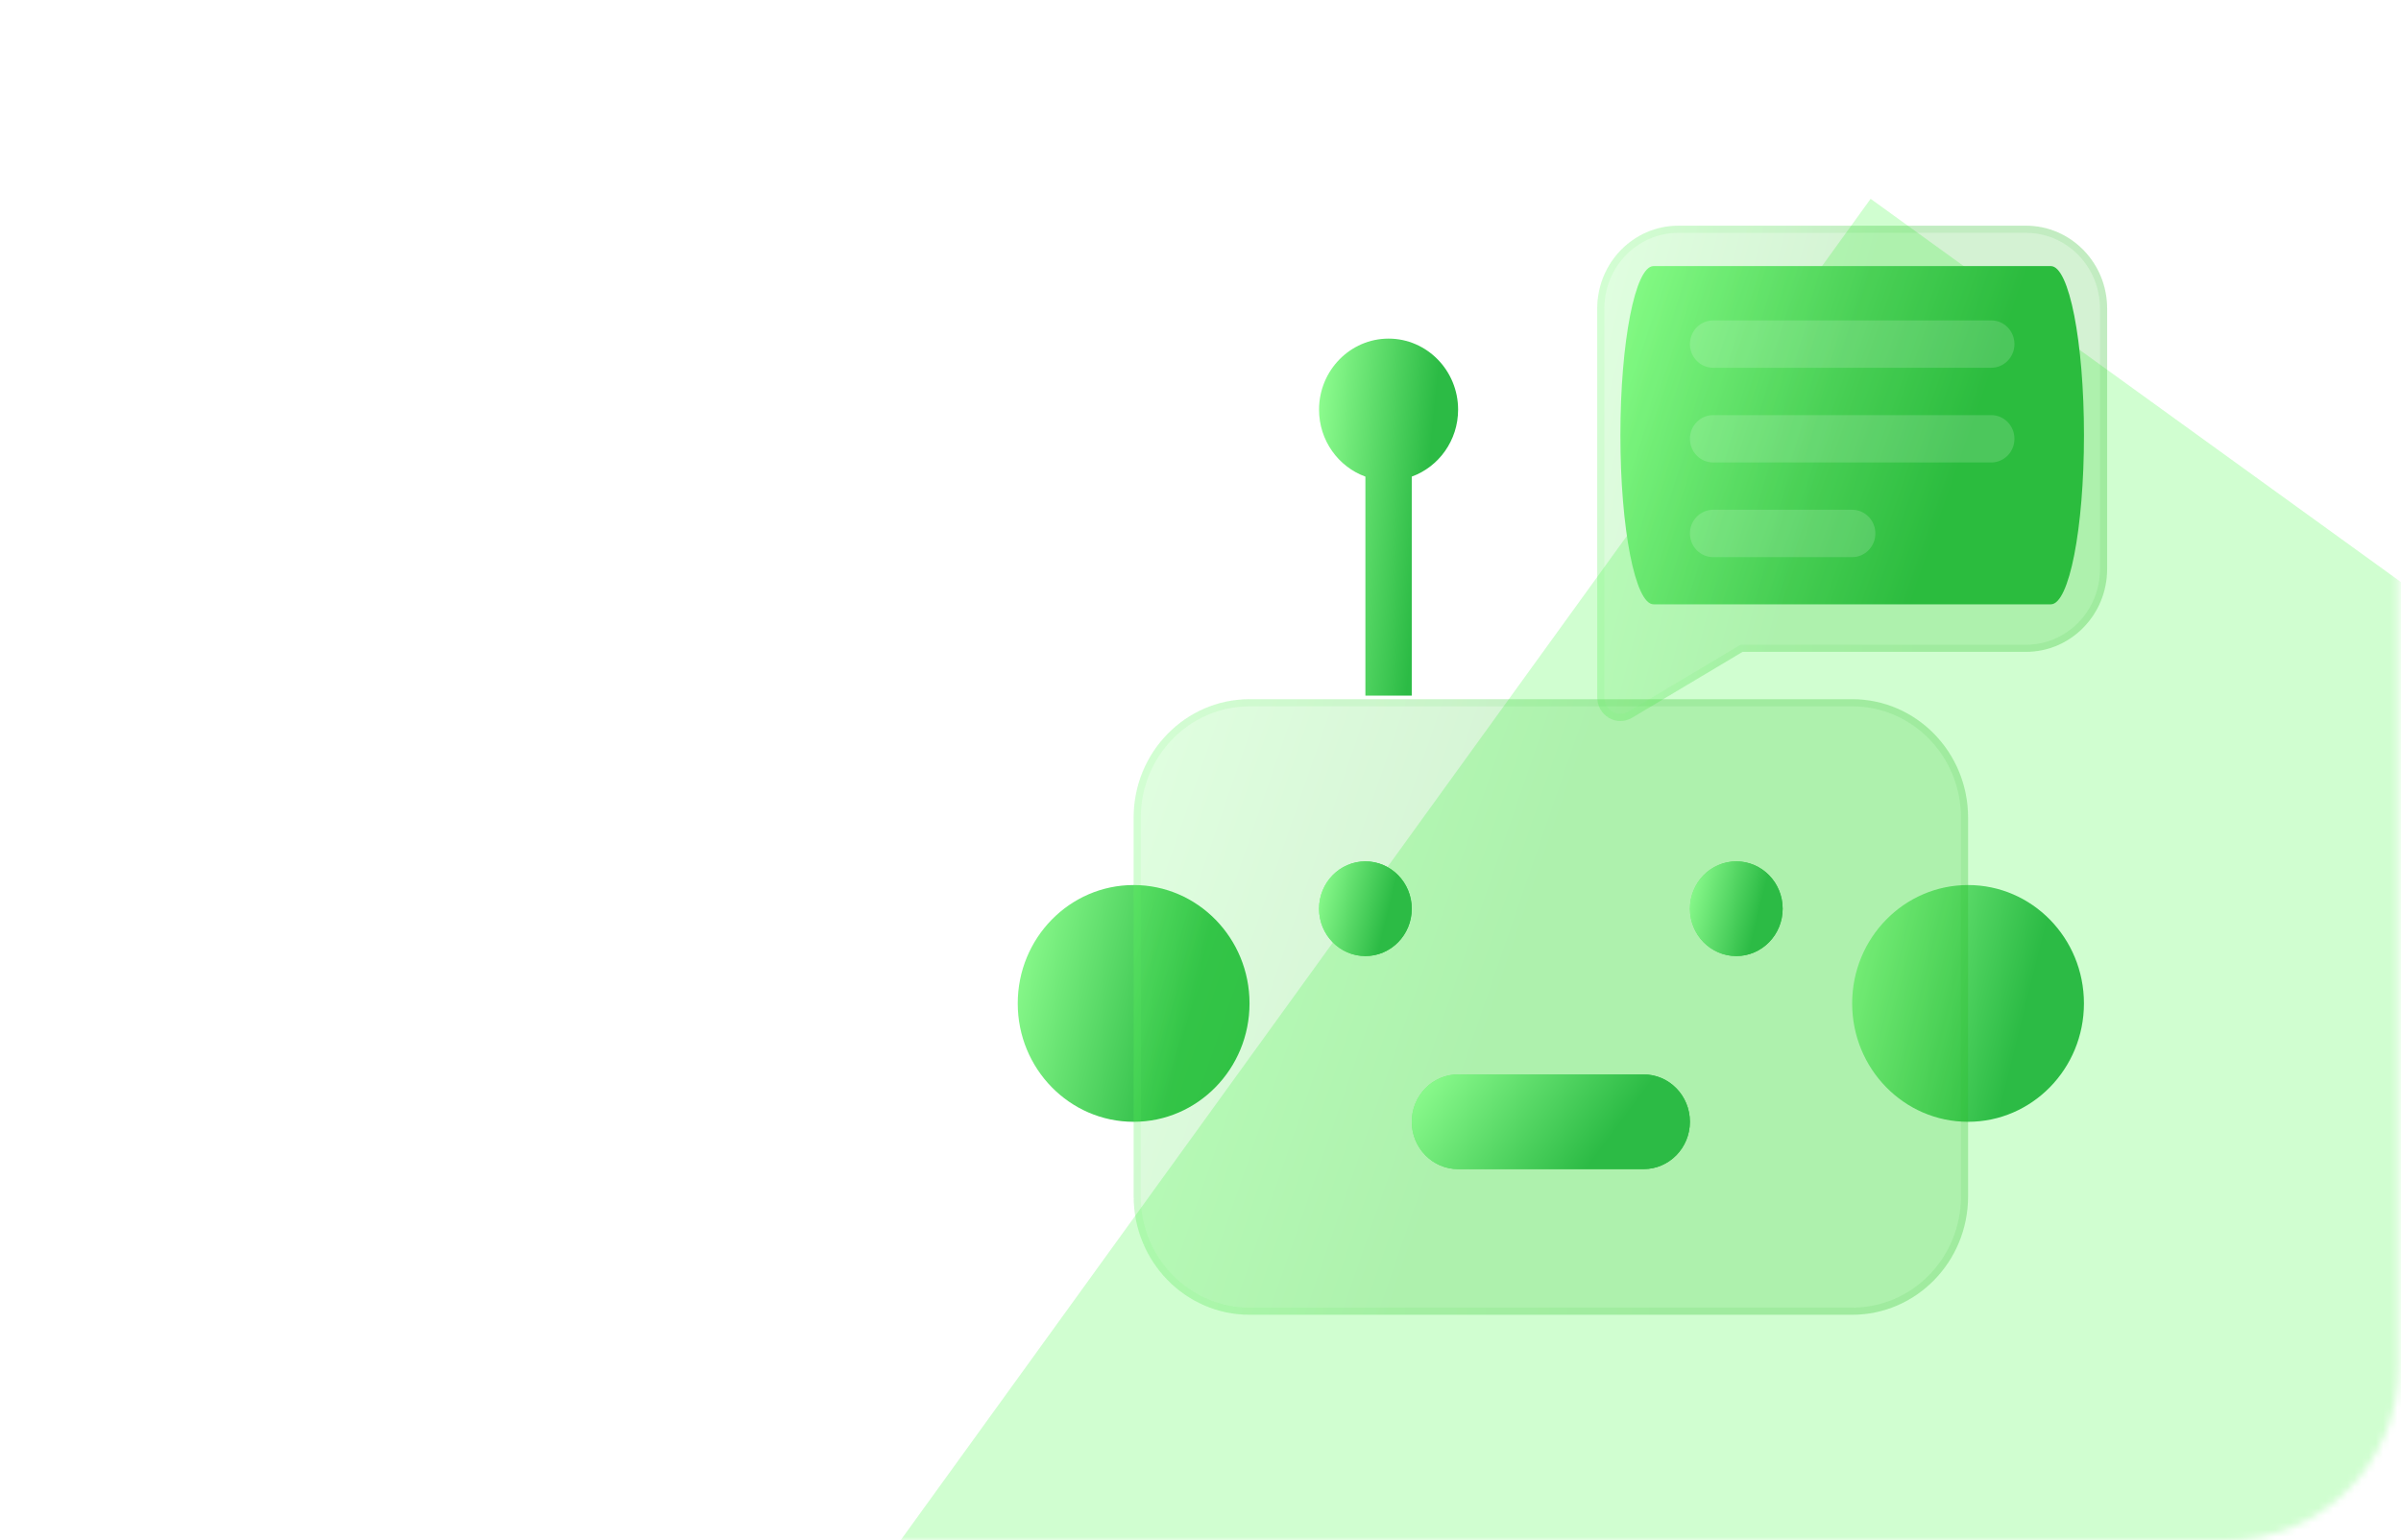 <svg width="335" height="215" viewBox="0 0 335 215" fill="none" xmlns="http://www.w3.org/2000/svg">
  <mask id="mask0_3255_54" style="mask-type:alpha" maskUnits="userSpaceOnUse" x="0" y="0" width="335" height="215">
    <path d="M310.54 0.938H24.12C10.799 0.938 0 11.736 0 25.057V190.88C0 204.201 10.799 214.999 24.12 214.999H310.54C323.861 214.999 334.66 204.201 334.66 190.88V25.057C334.66 11.736 323.861 0.938 310.54 0.938Z" fill="white"/>
  </mask>
  <g mask="url(#mask0_3255_54)">
    <path d="M261 27.749L112.081 233.754L245.788 330.41L394.707 124.404L261 27.749Z" fill="#D0FED0"/>
  </g>
  <path d="M274.592 156.568C283.523 156.568 290.762 149.17 290.762 140.046C290.762 130.921 283.523 123.524 274.592 123.524C265.662 123.524 258.422 130.921 258.422 140.046C258.422 149.17 265.662 156.568 274.592 156.568Z" fill="url(#paint0_linear_3255_54)"/>
  <path d="M158.17 156.568C167.101 156.568 174.34 149.17 174.34 140.046C174.34 130.921 167.101 123.524 158.17 123.524C149.24 123.524 142 130.921 142 140.046C142 149.17 149.24 156.568 158.17 156.568Z" fill="url(#paint1_linear_3255_54)"/>
  <path fill-rule="evenodd" clip-rule="evenodd" d="M190.507 66.52C186.743 65.156 184.039 61.481 184.039 57.173C184.039 51.708 188.392 47.26 193.741 47.26C199.09 47.26 203.443 51.708 203.443 57.173C203.443 61.481 200.74 65.156 196.975 66.52V97.09H190.507V66.52Z" fill="url(#paint2_linear_3255_54)"/>
  <path d="M190.507 133.437C194.079 133.437 196.975 130.478 196.975 126.828C196.975 123.178 194.079 120.219 190.507 120.219C186.935 120.219 184.039 123.178 184.039 126.828C184.039 130.478 186.935 133.437 190.507 133.437Z" fill="url(#paint3_linear_3255_54)"/>
  <path d="M229.317 149.954H203.445C199.872 149.954 196.977 152.912 196.977 156.562C196.977 160.212 199.872 163.171 203.445 163.171H229.317C232.889 163.171 235.785 160.212 235.785 156.562C235.785 152.912 232.889 149.954 229.317 149.954Z" fill="url(#paint4_linear_3255_54)"/>
  <path d="M242.257 133.437C245.829 133.437 248.725 130.478 248.725 126.828C248.725 123.178 245.829 120.219 242.257 120.219C238.685 120.219 235.789 123.178 235.789 126.828C235.789 130.478 238.685 133.437 242.257 133.437Z" fill="url(#paint5_linear_3255_54)"/>
  <g filter="url(#filter0_bi_3255_54)">
    <path d="M158.172 113.608C158.172 104.485 165.413 97.086 174.342 97.086H258.427C267.356 97.086 274.597 104.485 274.597 113.608V166.478C274.597 175.601 267.356 183 258.427 183H174.342C165.413 183 158.172 175.601 158.172 166.478V113.608Z" fill="url(#paint6_linear_3255_54)" fill-opacity="0.2"/>
    <path d="M158.672 113.608C158.672 104.751 165.699 97.586 174.342 97.586H258.427C267.07 97.586 274.097 104.751 274.097 113.608V166.478C274.097 175.335 267.07 182.5 258.427 182.5H174.342C165.699 182.5 158.672 175.335 158.672 166.478V113.608Z" stroke="url(#paint7_linear_3255_54)" stroke-opacity="0.1"/>
  </g>
  <path d="M286.147 37.138H230.706C228.154 37.138 226.086 47.706 226.086 60.741C226.086 73.776 228.154 84.344 230.706 84.344H286.147C288.698 84.344 290.767 73.776 290.767 60.741C290.767 47.706 288.698 37.138 286.147 37.138Z" fill="url(#paint8_linear_3255_54)"/>
  <g filter="url(#filter1_bi_3255_54)">
    <path d="M282.681 31H234.171C227.919 31 222.852 36.178 222.852 42.565V96.823C222.852 98.006 223.469 99.097 224.475 99.688C224.973 99.982 225.529 100.128 226.086 100.128C226.648 100.128 227.214 99.975 227.716 99.675L243.132 90.479H282.681C288.933 90.479 294 85.301 294 78.913V42.565C294 36.178 288.933 31 282.681 31Z" fill="url(#paint9_linear_3255_54)" fill-opacity="0.2"/>
    <path d="M224.729 99.257L224.729 99.257C223.878 98.757 223.352 97.832 223.352 96.823V42.565C223.352 36.444 228.206 31.5 234.171 31.5H282.681C288.647 31.5 293.5 36.444 293.5 42.565V78.913C293.5 85.035 288.647 89.979 282.681 89.979H243.132H242.994L242.876 90.049L227.459 99.245L227.458 99.246C227.036 99.5 226.559 99.627 226.086 99.627C225.617 99.627 225.149 99.505 224.729 99.257Z" stroke="url(#paint10_linear_3255_54)" stroke-opacity="0.1"/>
  </g>
  <path d="M190.507 133.437C194.079 133.437 196.975 130.478 196.975 126.828C196.975 123.178 194.079 120.219 190.507 120.219C186.935 120.219 184.039 123.178 184.039 126.828C184.039 130.478 186.935 133.437 190.507 133.437Z" fill="url(#paint11_linear_3255_54)"/>
  <path d="M229.317 149.954H203.445C199.872 149.954 196.977 152.912 196.977 156.562C196.977 160.212 199.872 163.171 203.445 163.171H229.317C232.889 163.171 235.785 160.212 235.785 156.562C235.785 152.912 232.889 149.954 229.317 149.954Z" fill="url(#paint12_linear_3255_54)"/>
  <path d="M242.257 133.437C245.829 133.437 248.725 130.478 248.725 126.828C248.725 123.178 245.829 120.219 242.257 120.219C238.685 120.219 235.789 123.178 235.789 126.828C235.789 130.478 238.685 133.437 242.257 133.437Z" fill="url(#paint13_linear_3255_54)"/>
  <g filter="url(#filter2_i_3255_54)">
    <path d="M258.427 70.649H239.023C237.237 70.649 235.789 72.128 235.789 73.953C235.789 75.778 237.237 77.257 239.023 77.257H258.427C260.214 77.257 261.661 75.778 261.661 73.953C261.661 72.128 260.214 70.649 258.427 70.649Z" fill="white" fill-opacity="0.16"/>
  </g>
  <g filter="url(#filter3_i_3255_54)">
    <path d="M277.832 44.219H239.023C237.237 44.219 235.789 45.698 235.789 47.523C235.789 49.348 237.237 50.828 239.023 50.828H277.832C279.618 50.828 281.066 49.348 281.066 47.523C281.066 45.698 279.618 44.219 277.832 44.219Z" fill="white" fill-opacity="0.16"/>
  </g>
  <g filter="url(#filter4_i_3255_54)">
    <path d="M277.832 57.438H239.023C237.237 57.438 235.789 58.917 235.789 60.742C235.789 62.567 237.237 64.046 239.023 64.046H277.832C279.618 64.046 281.066 62.567 281.066 60.742C281.066 58.917 279.618 57.438 277.832 57.438Z" fill="white" fill-opacity="0.16"/>
  </g>
  <defs>
    <filter id="filter0_bi_3255_54" x="155.172" y="94.086" width="122.426" height="91.914" filterUnits="userSpaceOnUse" color-interpolation-filters="sRGB">
      <feFlood flood-opacity="0" result="BackgroundImageFix"/>
      <feGaussianBlur in="BackgroundImageFix" stdDeviation="1.5"/>
      <feComposite in2="SourceAlpha" operator="in" result="effect1_backgroundBlur_3255_54"/>
      <feBlend mode="normal" in="SourceGraphic" in2="effect1_backgroundBlur_3255_54" result="shape"/>
      <feColorMatrix in="SourceAlpha" type="matrix" values="0 0 0 0 0 0 0 0 0 0 0 0 0 0 0 0 0 0 127 0" result="hardAlpha"/>
      <feOffset dy="0.5"/>
      <feGaussianBlur stdDeviation="1"/>
      <feComposite in2="hardAlpha" operator="arithmetic" k2="-1" k3="1"/>
      <feColorMatrix type="matrix" values="0 0 0 0 1 0 0 0 0 1 0 0 0 0 1 0 0 0 0.4 0"/>
      <feBlend mode="normal" in2="shape" result="effect2_innerShadow_3255_54"/>
    </filter>
    <filter id="filter1_bi_3255_54" x="219.852" y="28" width="77.149" height="75.127" filterUnits="userSpaceOnUse" color-interpolation-filters="sRGB">
      <feFlood flood-opacity="0" result="BackgroundImageFix"/>
      <feGaussianBlur in="BackgroundImageFix" stdDeviation="1.5"/>
      <feComposite in2="SourceAlpha" operator="in" result="effect1_backgroundBlur_3255_54"/>
      <feBlend mode="normal" in="SourceGraphic" in2="effect1_backgroundBlur_3255_54" result="shape"/>
      <feColorMatrix in="SourceAlpha" type="matrix" values="0 0 0 0 0 0 0 0 0 0 0 0 0 0 0 0 0 0 127 0" result="hardAlpha"/>
      <feOffset dy="0.5"/>
      <feGaussianBlur stdDeviation="1"/>
      <feComposite in2="hardAlpha" operator="arithmetic" k2="-1" k3="1"/>
      <feColorMatrix type="matrix" values="0 0 0 0 1 0 0 0 0 1 0 0 0 0 1 0 0 0 0.4 0"/>
      <feBlend mode="normal" in2="shape" result="effect2_innerShadow_3255_54"/>
    </filter>
    <filter id="filter2_i_3255_54" x="235.789" y="70.649" width="25.873" height="7.109" filterUnits="userSpaceOnUse" color-interpolation-filters="sRGB">
      <feFlood flood-opacity="0" result="BackgroundImageFix"/>
      <feBlend mode="normal" in="SourceGraphic" in2="BackgroundImageFix" result="shape"/>
      <feColorMatrix in="SourceAlpha" type="matrix" values="0 0 0 0 0 0 0 0 0 0 0 0 0 0 0 0 0 0 127 0" result="hardAlpha"/>
      <feOffset dy="0.5"/>
      <feGaussianBlur stdDeviation="0.25"/>
      <feComposite in2="hardAlpha" operator="arithmetic" k2="-1" k3="1"/>
      <feColorMatrix type="matrix" values="0 0 0 0 1 0 0 0 0 1 0 0 0 0 1 0 0 0 0.4 0"/>
      <feBlend mode="normal" in2="shape" result="effect1_innerShadow_3255_54"/>
    </filter>
    <filter id="filter3_i_3255_54" x="235.789" y="44.219" width="45.276" height="7.109" filterUnits="userSpaceOnUse" color-interpolation-filters="sRGB">
      <feFlood flood-opacity="0" result="BackgroundImageFix"/>
      <feBlend mode="normal" in="SourceGraphic" in2="BackgroundImageFix" result="shape"/>
      <feColorMatrix in="SourceAlpha" type="matrix" values="0 0 0 0 0 0 0 0 0 0 0 0 0 0 0 0 0 0 127 0" result="hardAlpha"/>
      <feOffset dy="0.5"/>
      <feGaussianBlur stdDeviation="0.25"/>
      <feComposite in2="hardAlpha" operator="arithmetic" k2="-1" k3="1"/>
      <feColorMatrix type="matrix" values="0 0 0 0 1 0 0 0 0 1 0 0 0 0 1 0 0 0 0.4 0"/>
      <feBlend mode="normal" in2="shape" result="effect1_innerShadow_3255_54"/>
    </filter>
    <filter id="filter4_i_3255_54" x="235.789" y="57.438" width="45.276" height="7.109" filterUnits="userSpaceOnUse" color-interpolation-filters="sRGB">
      <feFlood flood-opacity="0" result="BackgroundImageFix"/>
      <feBlend mode="normal" in="SourceGraphic" in2="BackgroundImageFix" result="shape"/>
      <feColorMatrix in="SourceAlpha" type="matrix" values="0 0 0 0 0 0 0 0 0 0 0 0 0 0 0 0 0 0 127 0" result="hardAlpha"/>
      <feOffset dy="0.5"/>
      <feGaussianBlur stdDeviation="0.25"/>
      <feComposite in2="hardAlpha" operator="arithmetic" k2="-1" k3="1"/>
      <feColorMatrix type="matrix" values="0 0 0 0 1 0 0 0 0 1 0 0 0 0 1 0 0 0 0.4 0"/>
      <feBlend mode="normal" in2="shape" result="effect1_innerShadow_3255_54"/>
    </filter>
    <linearGradient id="paint0_linear_3255_54" x1="258.422" y1="123.524" x2="296.615" y2="133.016" gradientUnits="userSpaceOnUse">
      <stop stop-color="#92FF92"/>
      <stop offset="0.703" stop-color="#2CBB45"/>
    </linearGradient>
    <linearGradient id="paint1_linear_3255_54" x1="142" y1="123.524" x2="180.193" y2="133.016" gradientUnits="userSpaceOnUse">
      <stop stop-color="#92FF92"/>
      <stop offset="0.703" stop-color="#2CBB45"/>
    </linearGradient>
    <linearGradient id="paint2_linear_3255_54" x1="184.039" y1="47.26" x2="208.135" y2="49.643" gradientUnits="userSpaceOnUse">
      <stop stop-color="#92FF92"/>
      <stop offset="0.703" stop-color="#2CBB45"/>
    </linearGradient>
    <linearGradient id="paint3_linear_3255_54" x1="184.039" y1="120.219" x2="199.316" y2="124.016" gradientUnits="userSpaceOnUse">
      <stop stop-color="#92FF92"/>
      <stop offset="0.703" stop-color="#2CBB45"/>
    </linearGradient>
    <linearGradient id="paint4_linear_3255_54" x1="196.977" y1="149.954" x2="228.254" y2="173.272" gradientUnits="userSpaceOnUse">
      <stop stop-color="#92FF92"/>
      <stop offset="0.703" stop-color="#2CBB45"/>
    </linearGradient>
    <linearGradient id="paint5_linear_3255_54" x1="235.789" y1="120.219" x2="251.066" y2="124.016" gradientUnits="userSpaceOnUse">
      <stop stop-color="#92FF92"/>
      <stop offset="0.703" stop-color="#2CBB45"/>
    </linearGradient>
    <linearGradient id="paint6_linear_3255_54" x1="158.172" y1="97.086" x2="288.705" y2="142.002" gradientUnits="userSpaceOnUse">
      <stop stop-color="#66FF66"/>
      <stop offset="0.453" stop-color="#26BE24"/>
    </linearGradient>
    <linearGradient id="paint7_linear_3255_54" x1="161.81" y1="100.991" x2="274.597" y2="100.991" gradientUnits="userSpaceOnUse">
      <stop stop-color="#66FF66"/>
      <stop offset="0.656" stop-color="#26BE24"/>
    </linearGradient>
    <linearGradient id="paint8_linear_3255_54" x1="226.086" y1="37.138" x2="298.433" y2="62.309" gradientUnits="userSpaceOnUse">
      <stop stop-color="#92FF92"/>
      <stop offset="0.703" stop-color="#2CBB45"/>
    </linearGradient>
    <linearGradient id="paint9_linear_3255_54" x1="222.852" y1="31" x2="306.363" y2="52.825" gradientUnits="userSpaceOnUse">
      <stop stop-color="#66FF66"/>
      <stop offset="0.453" stop-color="#26BE24"/>
    </linearGradient>
    <linearGradient id="paint10_linear_3255_54" x1="225.075" y1="34.142" x2="294" y2="34.142" gradientUnits="userSpaceOnUse">
      <stop stop-color="#66FF66"/>
      <stop offset="0.656" stop-color="#26BE24"/>
    </linearGradient>
    <linearGradient id="paint11_linear_3255_54" x1="184.039" y1="120.219" x2="199.316" y2="124.016" gradientUnits="userSpaceOnUse">
      <stop stop-color="#92FF92"/>
      <stop offset="0.703" stop-color="#2CBB45"/>
    </linearGradient>
    <linearGradient id="paint12_linear_3255_54" x1="196.977" y1="149.954" x2="228.254" y2="173.272" gradientUnits="userSpaceOnUse">
      <stop stop-color="#92FF92"/>
      <stop offset="0.703" stop-color="#2CBB45"/>
    </linearGradient>
    <linearGradient id="paint13_linear_3255_54" x1="235.789" y1="120.219" x2="251.066" y2="124.016" gradientUnits="userSpaceOnUse">
      <stop stop-color="#92FF92"/>
      <stop offset="0.703" stop-color="#2CBB45"/>
    </linearGradient>
  </defs>
</svg>
